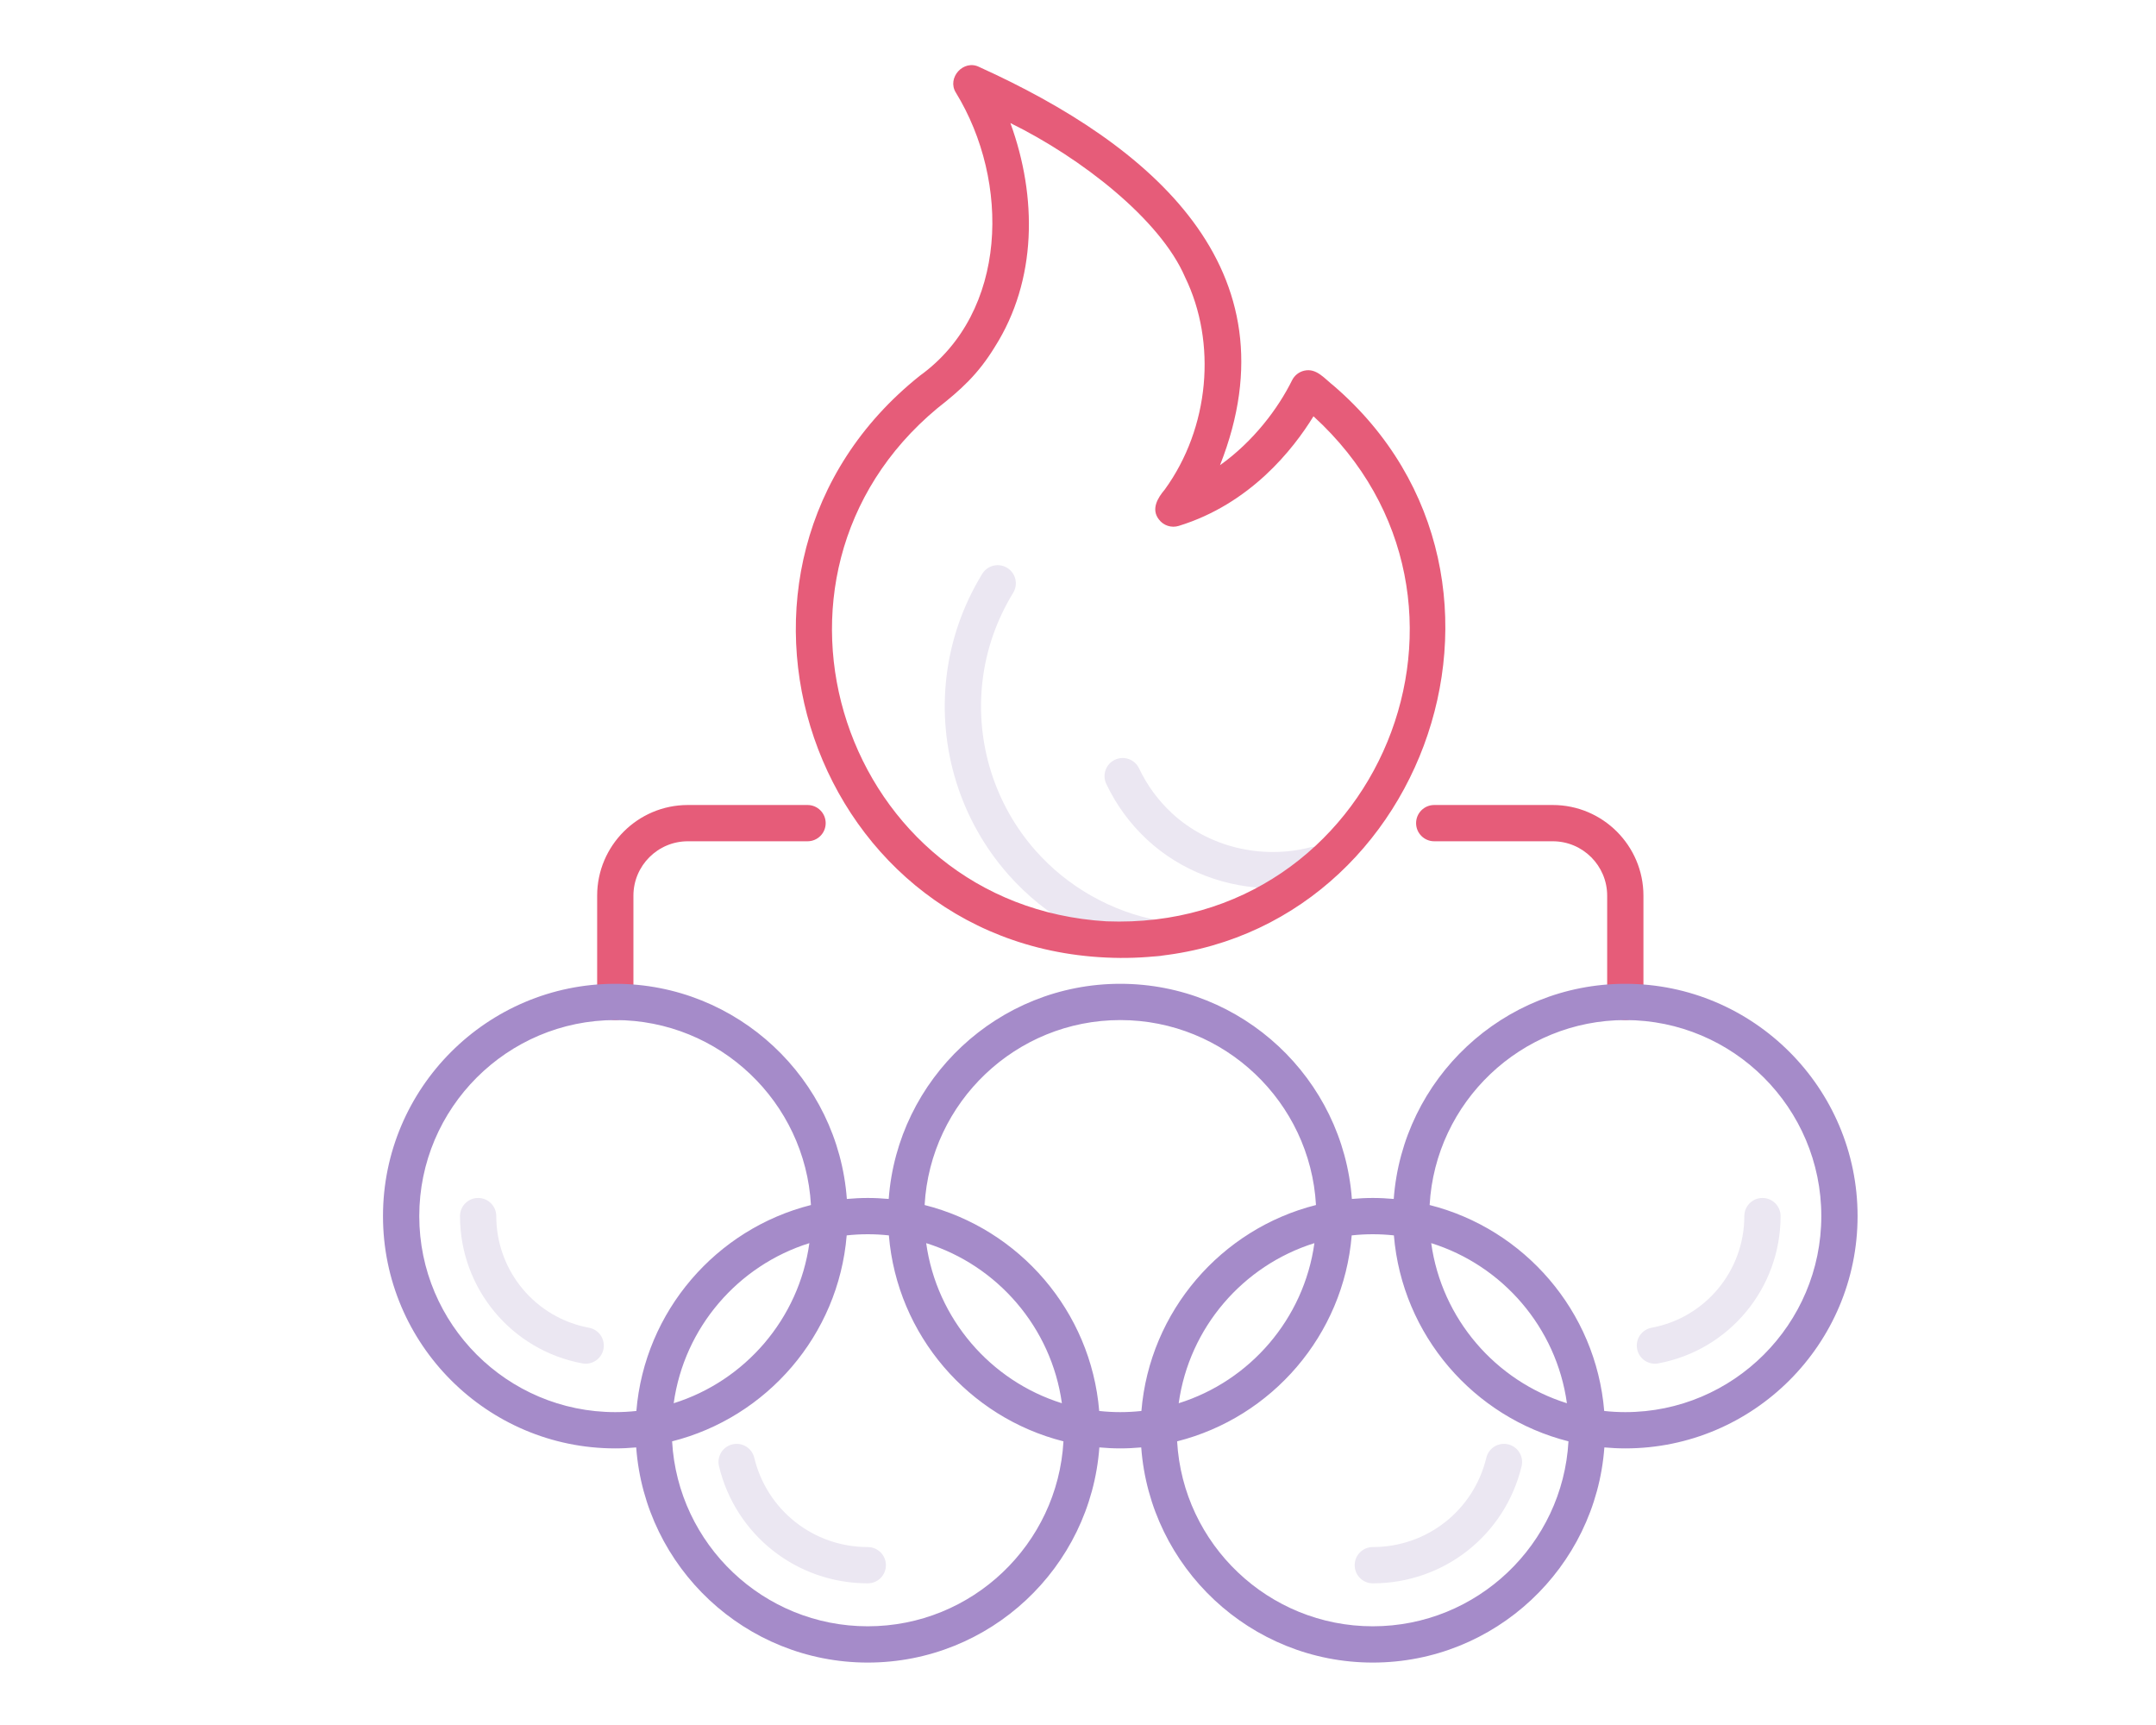 <?xml version="1.0" encoding="UTF-8"?> <svg xmlns="http://www.w3.org/2000/svg" xmlns:xlink="http://www.w3.org/1999/xlink" width="945" zoomAndPan="magnify" viewBox="0 0 708.75 567" height="756" preserveAspectRatio="xMidYMid meet" version="1.0"><defs><clipPath id="5770865550"><path d="M 126.012 323 L 611 323 L 611 546.965 L 126.012 546.965 Z M 126.012 323 " clip-rule="nonzero"></path></clipPath></defs><path fill="#e65c79" d="M 534.293 335.293 C 531 335.293 528.332 332.625 528.332 329.332 L 528.332 294.406 C 528.332 284.547 520.312 276.523 510.449 276.523 L 471.477 276.523 C 468.184 276.523 465.516 273.855 465.516 270.562 C 465.516 267.27 468.184 264.602 471.477 264.602 L 510.449 264.602 C 526.883 264.602 540.254 277.973 540.254 294.406 L 540.254 329.332 C 540.254 332.625 537.586 335.293 534.293 335.293 Z M 534.293 335.293 " fill-opacity="1" fill-rule="nonzero"></path><path fill="#e65c79" d="M 202.266 335.293 C 198.973 335.293 196.305 332.625 196.305 329.332 L 196.305 294.406 C 196.305 277.973 209.676 264.602 226.109 264.602 L 265.465 264.602 C 268.758 264.602 271.43 267.27 271.43 270.562 C 271.43 273.855 268.758 276.523 265.465 276.523 L 226.109 276.523 C 216.246 276.523 208.227 284.547 208.227 294.406 L 208.227 329.332 C 208.227 332.625 205.559 335.293 202.266 335.293 Z M 202.266 335.293 " fill-opacity="1" fill-rule="nonzero"></path><path fill="#ebe7f2" d="M 285.27 520.434 C 261.934 520.434 241.82 504.605 236.359 481.945 C 235.59 478.746 237.559 475.527 240.758 474.754 C 243.977 473.984 247.176 475.957 247.953 479.156 C 252.117 496.438 267.465 508.512 285.27 508.512 C 288.562 508.512 291.23 511.18 291.23 514.473 C 291.23 517.766 288.562 520.434 285.27 520.434 Z M 285.27 520.434 " fill-opacity="1" fill-rule="nonzero"></path><path fill="#ebe7f2" d="M 451.289 520.434 C 447.996 520.434 445.328 517.766 445.328 514.473 C 445.328 511.18 447.996 508.512 451.289 508.512 C 469.098 508.512 484.441 496.438 488.605 479.156 C 489.379 475.953 492.594 473.98 495.801 474.754 C 499 475.527 500.969 478.746 500.199 481.945 C 494.738 504.605 474.625 520.434 451.289 520.434 Z M 451.289 520.434 " fill-opacity="1" fill-rule="nonzero"></path><path fill="#ebe7f2" d="M 544.016 448.242 C 541.199 448.242 538.695 446.234 538.164 443.363 C 537.566 440.129 539.703 437.016 542.941 436.418 C 560.598 433.152 573.418 417.719 573.418 399.727 C 573.418 396.434 576.086 393.766 579.379 393.766 C 582.672 393.766 585.34 396.434 585.34 399.727 C 585.34 423.469 568.422 443.828 545.109 448.141 C 544.742 448.207 544.379 448.242 544.016 448.242 Z M 544.016 448.242 " fill-opacity="1" fill-rule="nonzero"></path><path fill="#ebe7f2" d="M 192.543 448.242 C 192.18 448.242 191.816 448.207 191.449 448.141 C 168.137 443.828 151.219 423.469 151.219 399.727 C 151.219 396.434 153.887 393.766 157.18 393.766 C 160.473 393.766 163.141 396.434 163.141 399.727 C 163.141 417.719 175.961 433.152 193.617 436.418 C 196.855 437.016 198.992 440.129 198.395 443.363 C 197.863 446.234 195.355 448.242 192.543 448.242 Z M 192.543 448.242 " fill-opacity="1" fill-rule="nonzero"></path><g clip-path="url(#5770865550)"><path fill="#a58bc9" d="M 534.293 323.371 C 494.09 323.371 461.066 354.613 458.168 394.09 C 455.898 393.887 453.609 393.766 451.285 393.766 C 448.965 393.766 446.676 393.887 444.406 394.09 C 441.508 354.613 408.48 323.371 368.277 323.371 C 328.07 323.371 295.047 354.613 292.148 394.09 C 289.883 393.887 287.59 393.766 285.266 393.766 C 282.945 393.766 280.656 393.887 278.387 394.09 C 275.488 354.613 242.465 323.371 202.262 323.371 C 160.156 323.371 125.902 357.625 125.902 399.727 C 125.902 441.832 160.156 476.082 202.262 476.082 C 204.582 476.082 206.871 475.961 209.141 475.758 C 212.039 515.238 245.062 546.48 285.266 546.48 C 325.473 546.48 358.496 515.238 361.395 475.758 C 363.664 475.961 365.953 476.082 368.277 476.082 C 370.598 476.082 372.887 475.961 375.16 475.758 C 378.055 515.238 411.082 546.48 451.285 546.48 C 491.488 546.48 524.516 515.238 527.41 475.758 C 529.68 475.961 531.973 476.082 534.293 476.082 C 576.398 476.082 610.648 441.832 610.648 399.727 C 610.648 357.625 576.398 323.371 534.293 323.371 Z M 137.828 399.727 C 137.828 364.199 166.734 335.293 202.262 335.293 C 236.57 335.293 264.691 362.246 266.586 396.086 C 235.473 403.941 211.914 430.945 209.195 463.781 C 206.918 464.027 204.605 464.16 202.262 464.16 C 166.734 464.16 137.828 435.258 137.828 399.727 Z M 266.07 408.613 C 262.621 433.504 244.906 453.906 221.465 461.238 C 224.914 436.344 242.629 415.945 266.07 408.613 Z M 285.27 534.555 C 250.965 534.555 222.84 507.605 220.945 473.762 C 252.062 465.906 275.621 438.902 278.336 406.066 C 280.617 405.82 282.93 405.688 285.27 405.688 C 287.613 405.688 289.926 405.82 292.203 406.066 C 294.918 438.902 318.48 465.91 349.594 473.762 C 347.699 507.605 319.578 534.555 285.27 534.555 Z M 304.469 408.613 C 327.914 415.945 345.629 436.344 349.078 461.238 C 325.637 453.906 307.922 433.504 304.469 408.613 Z M 361.344 463.781 C 358.633 430.945 335.07 403.941 303.953 396.086 C 305.852 362.246 333.973 335.293 368.281 335.293 C 402.59 335.293 430.711 362.246 432.609 396.086 C 401.492 403.941 377.934 430.945 375.219 463.781 C 372.938 464.027 370.625 464.16 368.285 464.16 C 365.941 464.16 363.625 464.027 361.344 463.781 Z M 432.09 408.613 C 428.637 433.508 410.926 453.906 387.48 461.238 C 390.93 436.344 408.641 415.945 432.09 408.613 Z M 451.289 534.555 C 416.98 534.555 388.859 507.605 386.961 473.762 C 418.078 465.91 441.637 438.902 444.352 406.066 C 446.633 405.82 448.945 405.688 451.285 405.688 C 453.629 405.688 455.941 405.82 458.219 406.066 C 460.934 438.898 484.492 465.906 515.609 473.762 C 513.715 507.605 485.594 534.555 451.289 534.555 Z M 470.488 408.613 C 493.934 415.945 511.645 436.344 515.098 461.238 C 491.648 453.906 473.938 433.504 470.488 408.613 Z M 534.293 464.16 C 531.949 464.16 529.641 464.027 527.359 463.781 C 524.645 430.949 501.086 403.941 469.969 396.086 C 471.863 362.246 499.988 335.293 534.293 335.293 C 569.824 335.293 598.727 364.199 598.727 399.727 C 598.727 435.258 569.824 464.16 534.293 464.16 Z M 534.293 464.16 " fill-opacity="1" fill-rule="nonzero"></path></g><path fill="#ebe7f2" d="M 380.277 314.48 C 379.922 314.48 379.559 314.449 379.199 314.383 C 360.762 311.016 343.801 301.445 331.445 287.441 C 315.738 269.645 308.344 245.898 311.16 222.297 C 312.586 210.387 316.531 199.055 322.887 188.629 C 324.605 185.816 328.277 184.93 331.082 186.645 C 333.895 188.355 334.785 192.023 333.07 194.836 C 327.605 203.793 324.219 213.508 323 223.711 C 320.586 243.941 326.926 264.297 340.387 279.555 C 350.98 291.562 365.527 299.77 381.34 302.656 C 384.578 303.246 386.727 306.352 386.133 309.594 C 385.609 312.465 383.102 314.48 380.277 314.48 Z M 380.277 314.48 " fill-opacity="1" fill-rule="nonzero"></path><path fill="#ebe7f2" d="M 418.48 291.961 C 403.234 291.961 388.27 286.355 377.129 276.023 C 371.516 270.816 366.992 264.648 363.676 257.68 C 362.262 254.707 363.523 251.152 366.5 249.734 C 369.469 248.32 373.027 249.582 374.441 252.555 C 377.105 258.152 380.742 263.109 385.238 267.285 C 397.156 278.34 414.602 282.641 430.77 278.5 C 433.957 277.68 437.207 279.605 438.023 282.797 C 438.84 285.984 436.918 289.23 433.727 290.051 C 428.703 291.336 423.574 291.961 418.48 291.961 Z M 418.48 291.961 " fill-opacity="1" fill-rule="nonzero"></path><path fill="#e65c79" d="M 368.238 314.867 C 266.789 314.086 223.301 186.598 302.391 123.496 C 331.445 102.566 332.098 59.605 314.246 30.484 C 311.152 25.609 316.758 19.379 321.949 22.039 C 378.223 47.531 426.578 88.262 401.062 152.906 C 412.035 145.082 420.137 134.32 424.738 125.008 C 425.531 123.406 426.996 122.246 428.738 121.84 C 432.805 120.883 435.488 124.535 438.445 126.812 C 512.832 190.879 466.41 315.422 368.238 314.867 Z M 332.152 40.453 C 341.016 64.75 340.91 92.129 327.051 113.992 C 321.488 123.113 315.738 128.219 308.145 134.188 C 241.344 189.715 277.254 297.672 363.719 302.832 C 453.039 306.324 498.043 197.258 431.785 136.832 C 425.125 147.68 411.012 165.629 387.484 172.863 C 385.07 173.609 382.441 172.742 380.938 170.703 C 378.355 167.352 380.539 163.684 382.902 160.906 C 397.637 140.586 400.059 112.621 389.566 91.09 C 381.41 72.102 355.367 51.855 332.152 40.453 Z M 332.152 40.453 " fill-opacity="1" fill-rule="nonzero"></path></svg> 